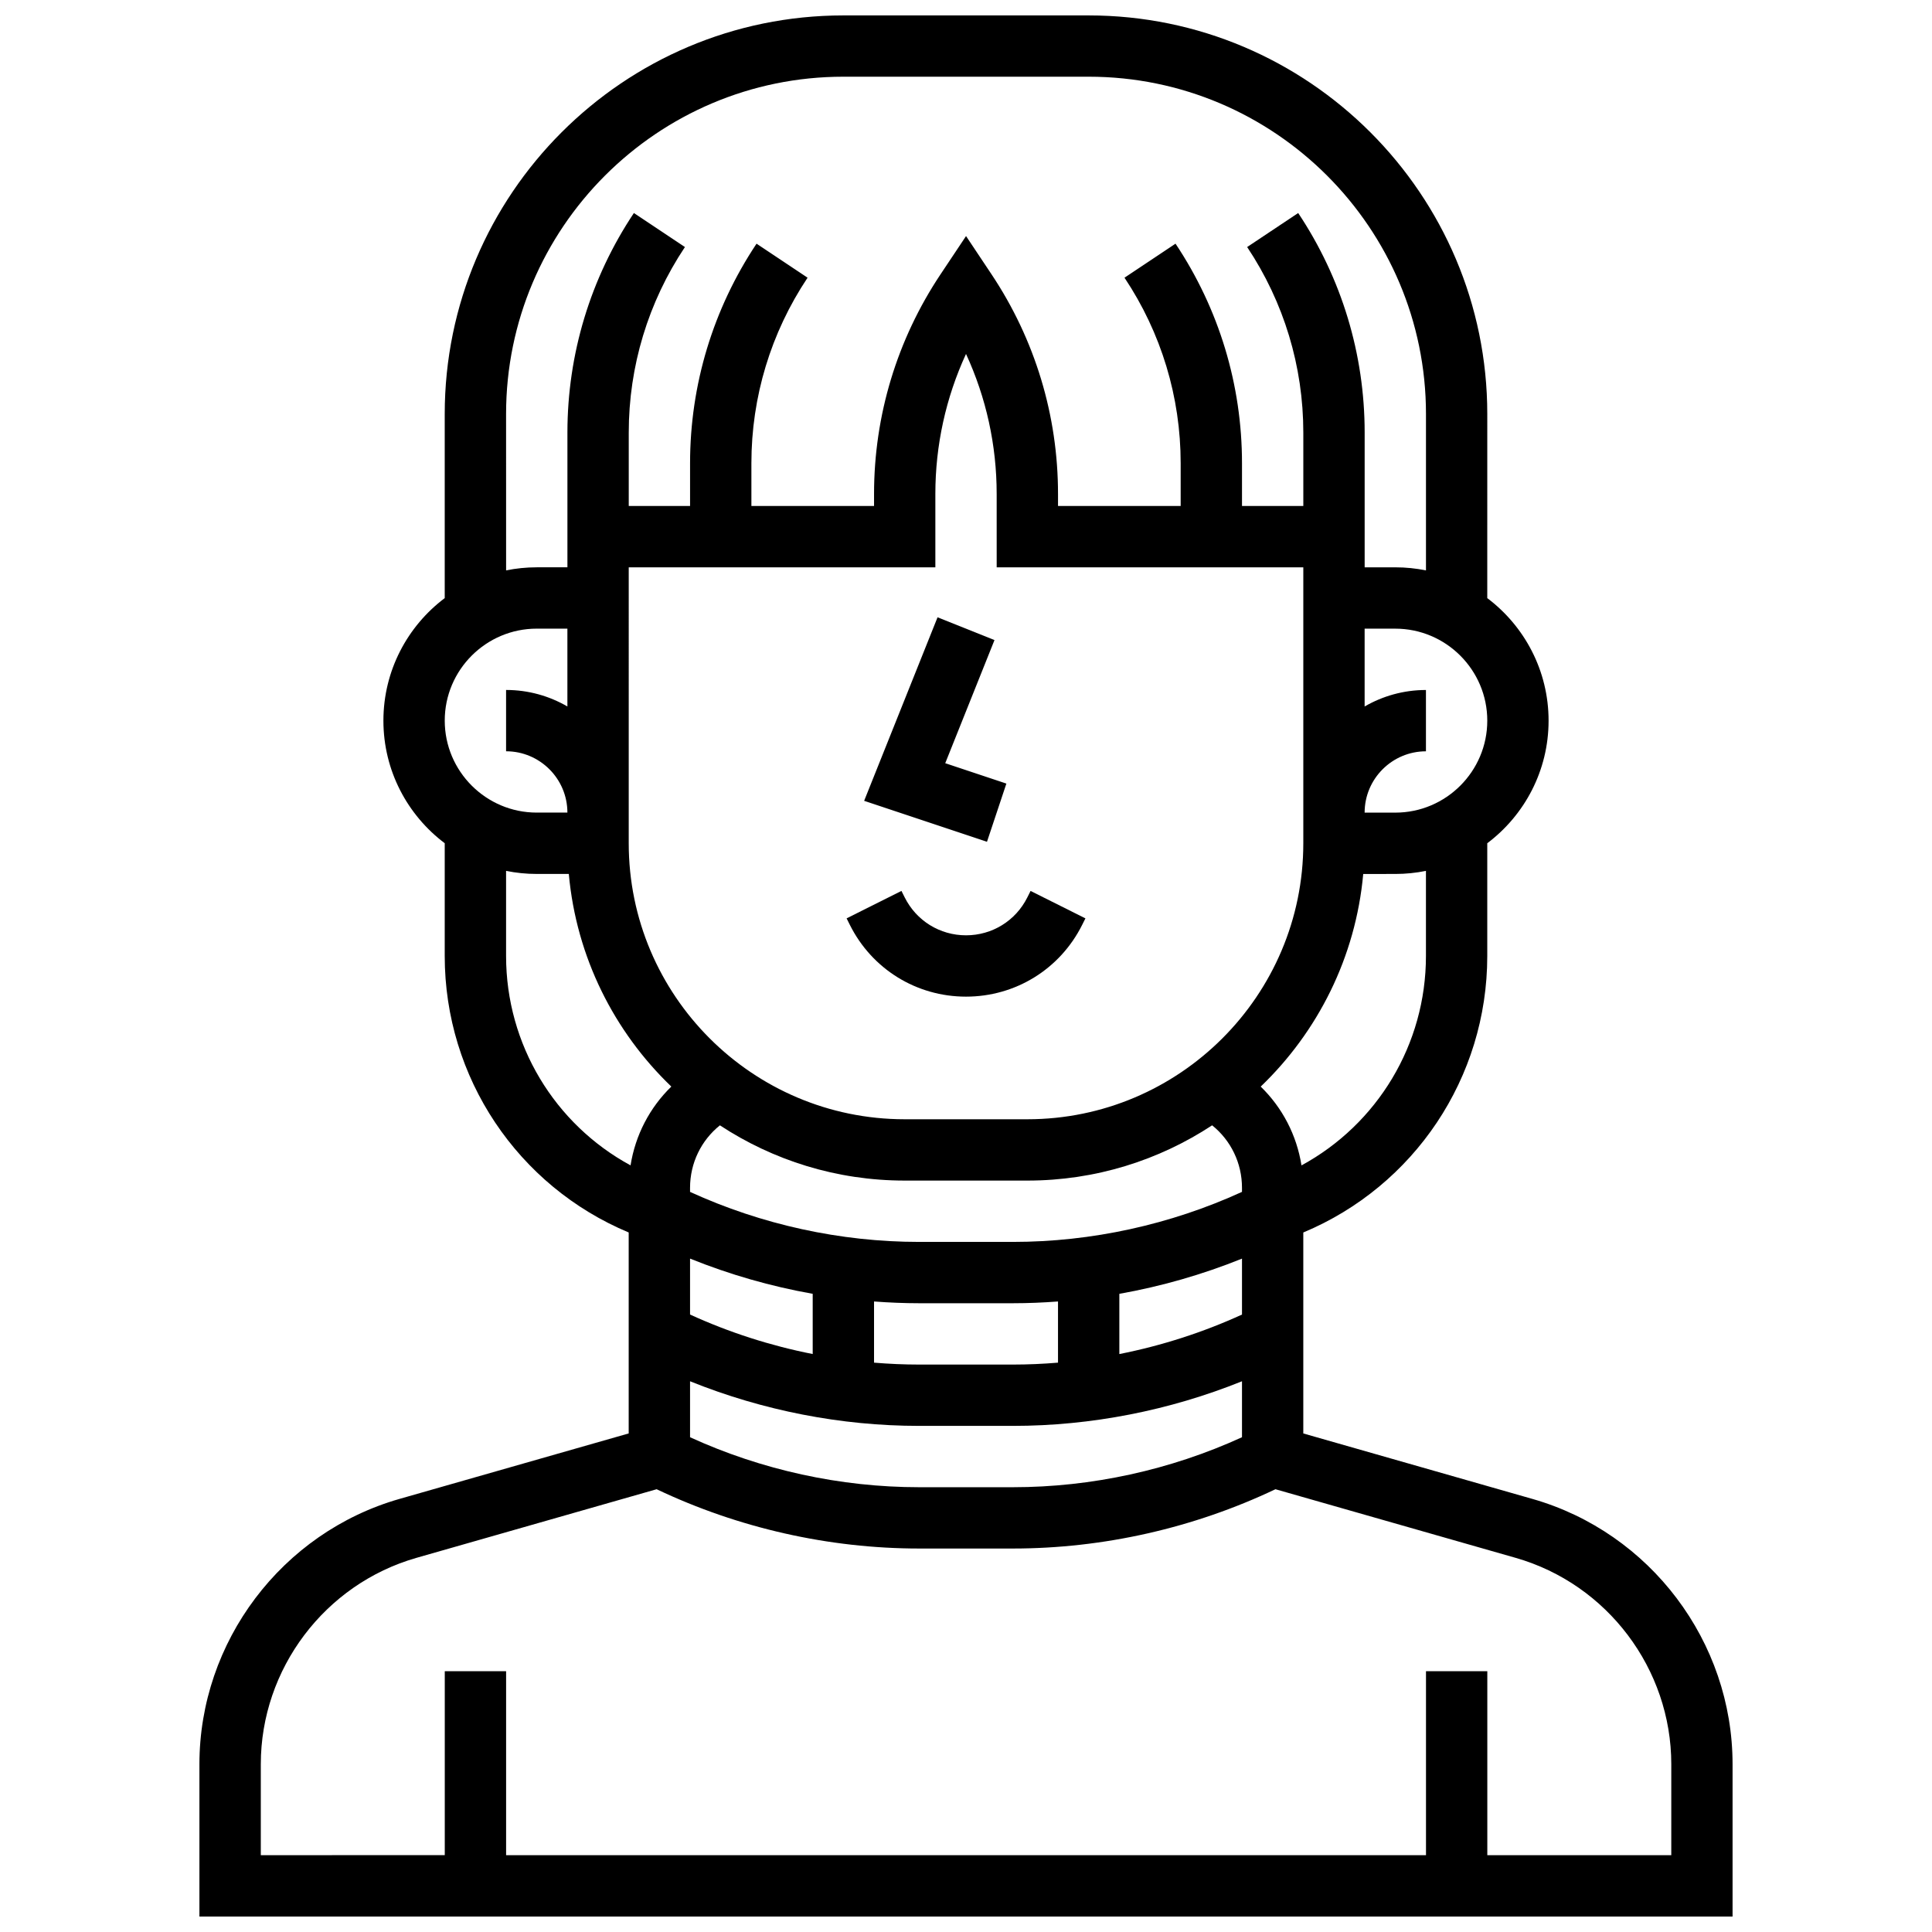 <?xml version="1.0" encoding="UTF-8"?>
<!-- Uploaded to: SVG Find, www.svgrepo.com, Generator: SVG Find Mixer Tools -->
<svg width="800px" height="800px" version="1.1" viewBox="144 144 512 512" xmlns="http://www.w3.org/2000/svg">
 <defs>
  <clipPath id="a">
   <path d="m196 148.09h408v503.81h-408z"/>
  </clipPath>
 </defs>
 <path d="m400 408.12c13.121 0 24.922-7.293 30.789-19.027l0.859-1.715-14.535-7.269-0.859 1.715c-3.098 6.195-9.324 10.043-16.25 10.043-6.926 0-13.152-3.848-16.25-10.047l-0.859-1.715-14.535 7.269 0.855 1.715c5.863 11.738 17.66 19.031 30.785 19.031z"/>
 <path d="m410.7 351.66-16.203-5.402 13.051-32.629-15.09-6.035-19.453 48.633 32.555 10.852z"/>
 <g clip-path="url(#a)">
  <path d="m550.11 541.23-60.723-17.352v-53.258c29.391-12.281 48.754-41.012 48.754-73.262v-29.891c9.863-7.422 16.25-19.219 16.25-32.48 0-13.262-6.391-25.062-16.25-32.48l0.004-48.781c0-58.25-47.391-105.64-105.64-105.64h-65.008c-58.25 0-105.64 47.387-105.64 105.64v48.777c-9.863 7.422-16.25 19.219-16.25 32.48s6.391 25.062 16.25 32.48v29.891c0 32.25 19.363 60.98 48.754 73.262v53.258l-60.723 17.348c-31.227 8.93-53.039 37.848-53.039 70.328v40.348h406.3v-40.352c0.004-32.477-21.809-61.395-53.039-70.316zm-239.49-246.88h81.258v-19.457c0-12.906 2.781-25.516 8.125-37.094 5.344 11.578 8.125 24.184 8.125 37.094l0.004 19.457h81.258v73.133c0 40.324-32.809 73.133-73.133 73.133h-32.504c-40.324 0-73.133-32.809-73.133-73.133zm162.52 198.02c-10.367 4.742-21.309 8.254-32.504 10.469v-15.961c11.121-1.973 22.035-5.109 32.504-9.328zm-85.551-3h24.832c3.992 0 7.981-0.168 11.961-0.465v16.211c-3.981 0.332-7.969 0.508-11.961 0.508h-24.832c-3.992 0-7.984-0.176-11.961-0.508v-16.211c3.981 0.297 7.973 0.465 11.961 0.465zm-3.836-32.504h32.504c18.066 0 34.895-5.394 48.969-14.645 4.965 3.984 7.914 10.004 7.914 16.562v1.078c-18.977 8.68-39.859 13.258-60.719 13.258h-24.832c-20.863 0-41.742-4.574-60.719-13.254v-1.078c0-6.559 2.949-12.578 7.914-16.562 14.078 9.25 30.902 14.641 48.969 14.641zm-24.379 30.008v15.961c-11.195-2.211-22.137-5.723-32.504-10.469v-14.824c10.473 4.223 21.387 7.359 32.504 9.332zm-32.504 23.176c19.238 7.754 39.988 11.824 60.719 11.824h24.832c20.73 0 41.48-4.07 60.719-11.824v14.832c-18.973 8.676-39.859 13.246-60.719 13.246h-24.832c-20.859 0-41.746-4.566-60.719-13.246zm195.02-112.7c0 23.465-12.895 44.586-32.984 55.492-1.266-8.02-5.07-15.305-10.805-20.883 15.125-14.516 25.168-34.289 27.168-56.348l8.496-0.004c2.781 0 5.5-0.281 8.125-0.816zm-8.125-37.996h-8.125c0-8.961 7.293-16.25 16.25-16.25v-16.25c-5.918 0-11.465 1.598-16.25 4.371v-20.625h8.125c13.441 0 24.379 10.938 24.379 24.379 0 13.441-10.938 24.375-24.379 24.375zm-235.65-105.64c0-49.285 40.098-89.387 89.387-89.387h65.008c49.285 0 89.387 40.098 89.387 89.387v41.449c-2.625-0.535-5.344-0.816-8.125-0.816h-8.125v-35.711c0-20.777-6.09-40.895-17.617-58.184l-13.523 9.016c9.734 14.605 14.883 31.609 14.883 49.168v19.457h-16.25v-11.332c0-20.777-6.09-40.895-17.617-58.184l-13.523 9.016c9.742 14.609 14.887 31.609 14.887 49.168v11.332h-32.504v-3.207c0-20.777-6.094-40.895-17.617-58.184l-6.758-10.141-6.762 10.141c-11.523 17.289-17.617 37.41-17.617 58.184v3.207h-32.504v-11.332c0-17.559 5.148-34.559 14.887-49.168l-13.523-9.016c-11.523 17.289-17.617 37.406-17.617 58.184v11.332h-16.25v-19.457c0-17.559 5.148-34.559 14.887-49.168l-13.523-9.016c-11.523 17.289-17.617 37.406-17.617 58.184v35.707h-8.125c-2.781 0-5.5 0.281-8.125 0.816zm8.125 56.883h8.125v20.625c-4.785-2.777-10.332-4.375-16.25-4.375v16.25c8.961 0 16.25 7.293 16.25 16.25h-8.125c-13.441 0-24.379-10.938-24.379-24.379 0-13.434 10.938-24.371 24.379-24.371zm-8.125 86.75v-22.559c2.625 0.535 5.344 0.816 8.125 0.816h8.5c1.996 22.059 12.039 41.832 27.168 56.348-5.734 5.582-9.539 12.863-10.805 20.883-20.094-10.906-32.988-32.023-32.988-55.488zm308.79 238.29h-48.754v-48.754h-16.25v48.754h-243.78v-48.754l-16.254-0.004v48.754l-48.754 0.004v-24.098c0-25.262 16.965-47.754 41.254-54.695l63.645-18.184c21.641 10.281 45.625 15.715 69.582 15.715h24.832c23.961 0 47.941-5.434 69.582-15.715l63.645 18.184c24.289 6.941 41.254 29.43 41.254 54.695z"/>
 </g>
</svg>